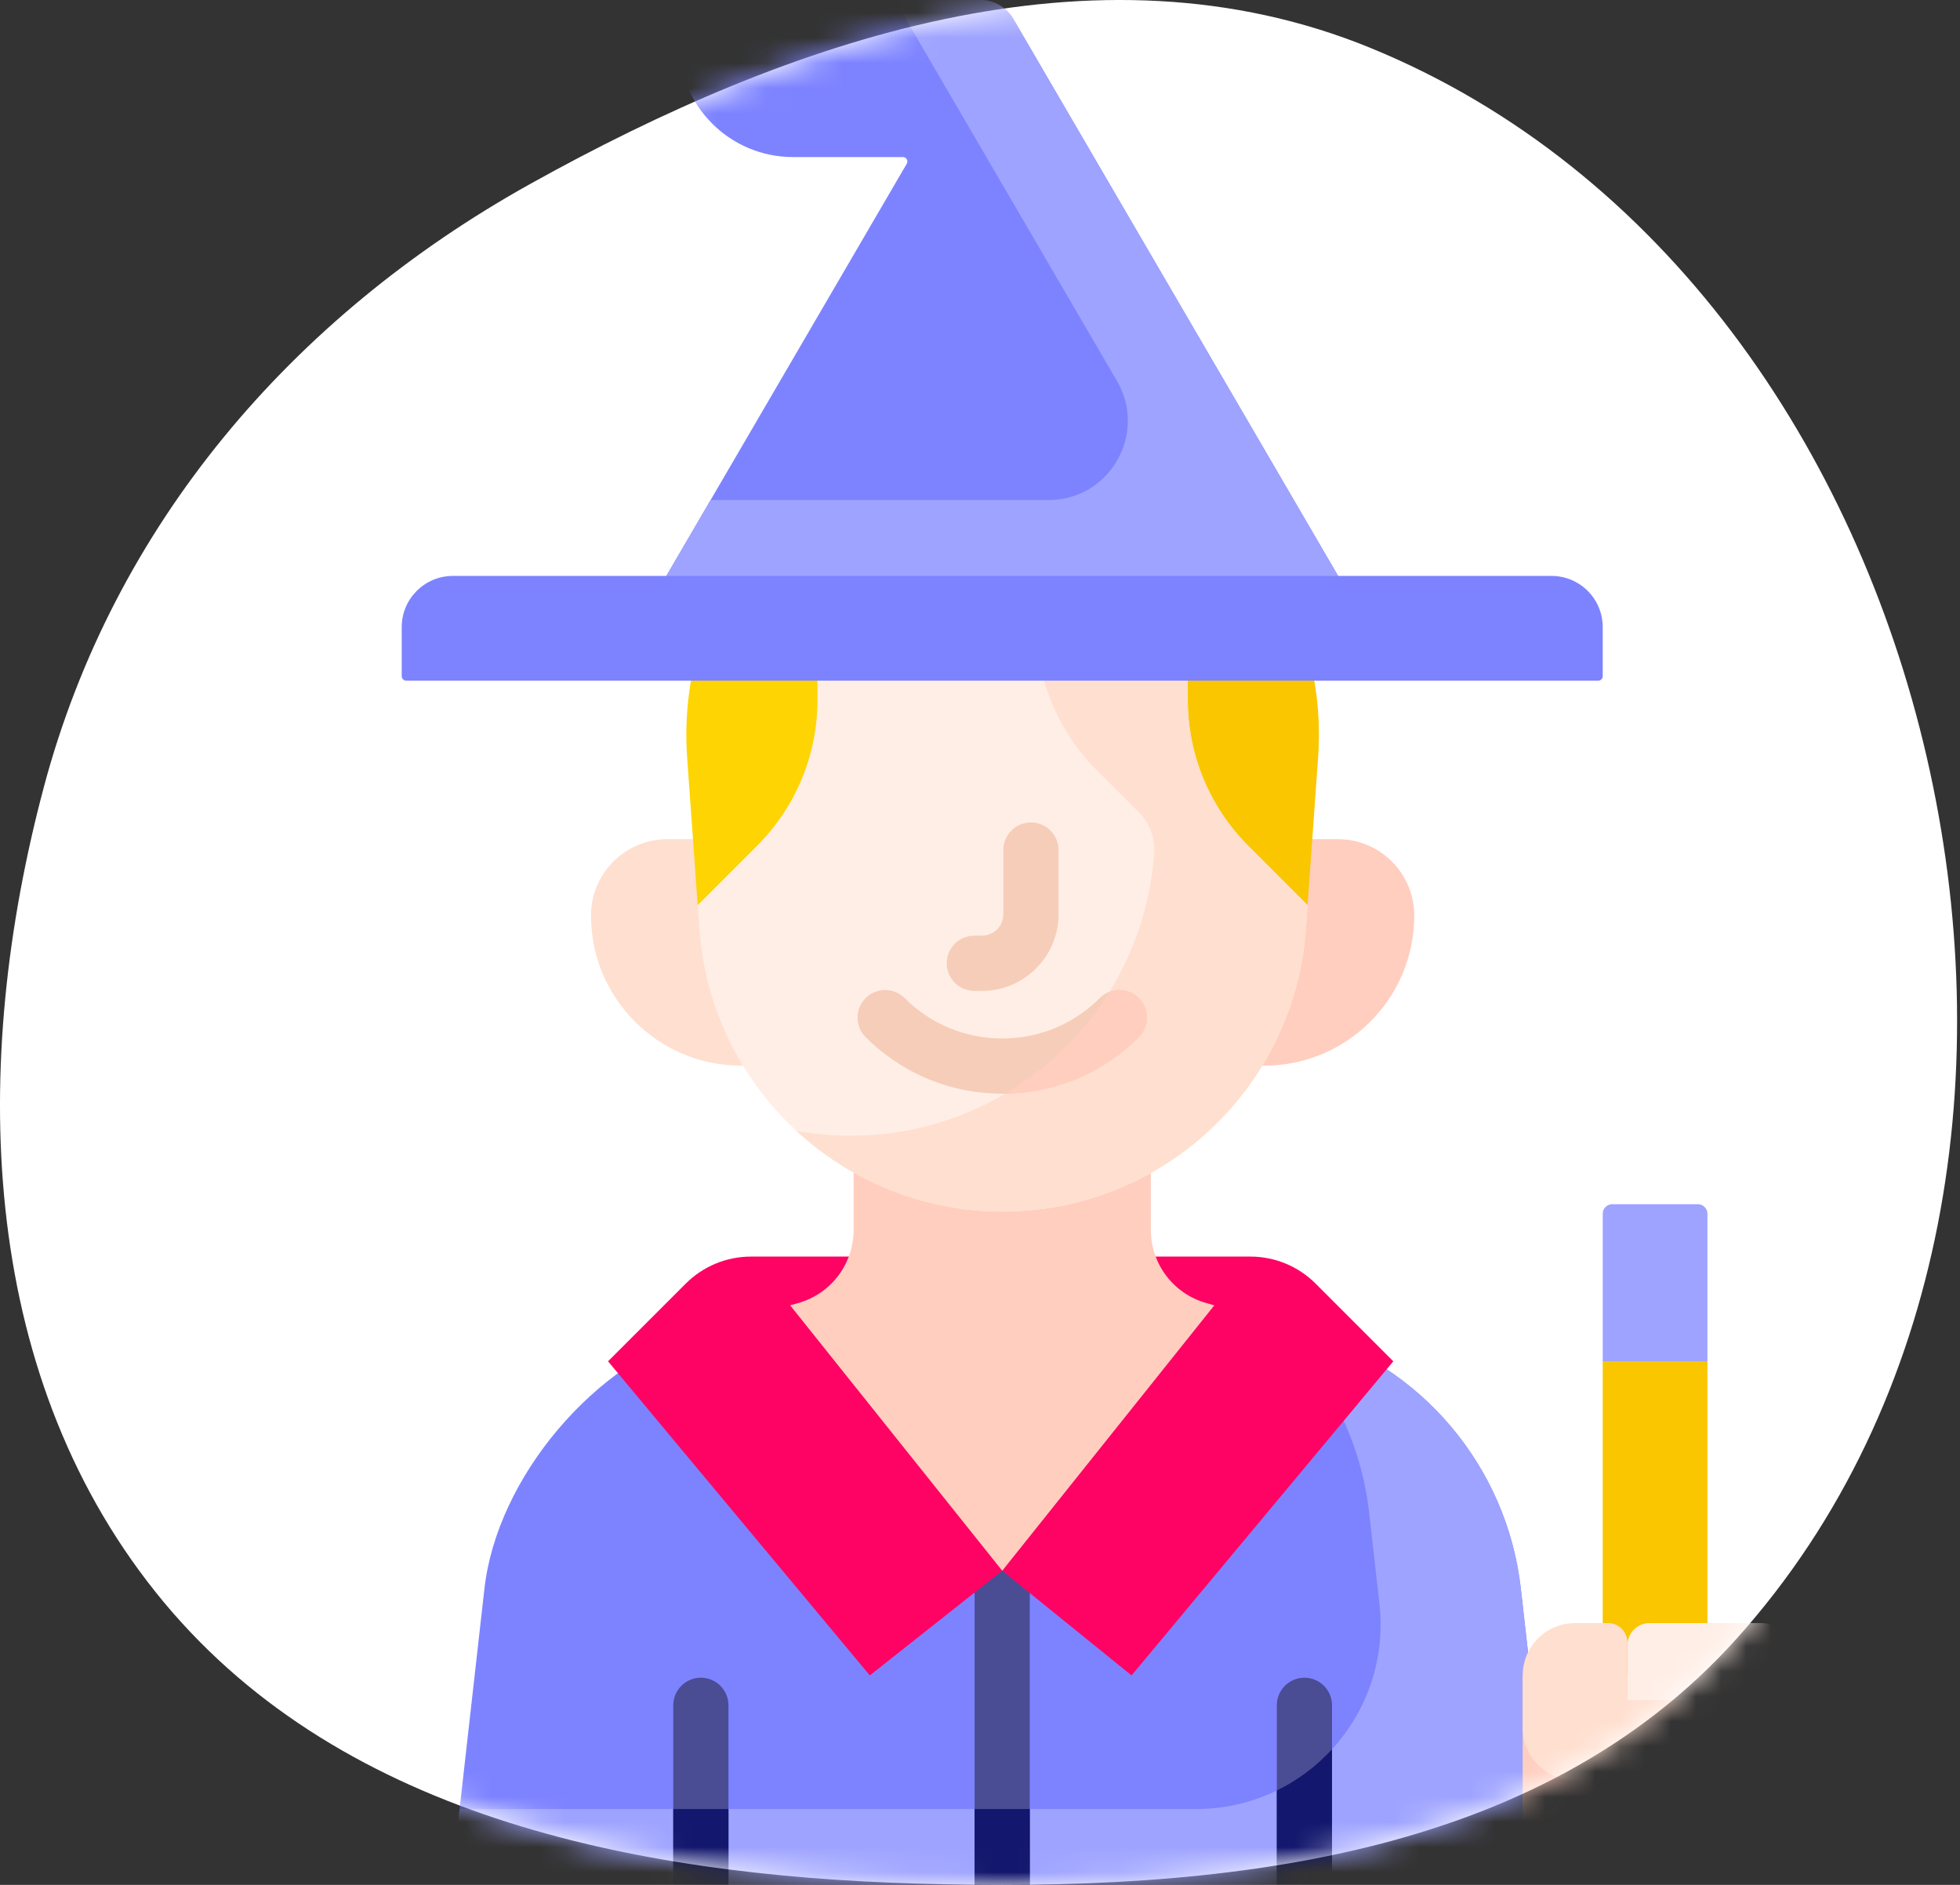<svg width="78" height="75" viewBox="0 0 78 75" fill="none" xmlns="http://www.w3.org/2000/svg">
<rect x="0" y="0" width="78" height="75" fill="#333333" stroke="none"/>
<path fill-rule="evenodd" clip-rule="evenodd" d="M36.504 74.949C48.45 75.297 61.181 74.055 69.139 65.171C77.543 55.787 79.499 42.36 76.671 30.103C73.849 17.87 66.195 6.682 54.545 1.909C43.549 -2.596 31.46 1.547 21.083 7.329C11.627 12.598 4.517 20.897 1.741 31.332C-1.174 42.284 -0.892 54.462 6.18 63.335C13.265 72.225 25.116 74.617 36.504 74.949Z" fill="white"/>
<mask id="mask0_2752_14493" style="mask-type:alpha" maskUnits="userSpaceOnUse" x="0" y="0" width="78" height="75">
<path fill-rule="evenodd" clip-rule="evenodd" d="M36.504 74.949C48.45 75.297 61.181 74.055 69.139 65.171C77.543 55.787 79.499 42.36 76.671 30.103C73.849 17.87 66.195 6.682 54.545 1.909C43.549 -2.596 31.46 1.547 21.083 7.329C11.627 12.598 4.517 20.897 1.741 31.332C-1.174 42.284 -0.892 54.462 6.18 63.335C13.265 72.225 25.116 74.617 36.504 74.949Z" fill="white"/>
</mask>
<g mask="url(#mask0_2752_14493)">
<g clip-path="url(#clip0_2752_14493)">
<path d="M27.982 52.934C23.695 54.158 19.778 58.785 19.278 63.216L17.968 74.833C17.958 74.922 18.028 75 18.118 75H61.854L60.524 63.216C59.974 58.342 56.537 54.281 51.821 52.934H27.982Z" fill="#7D83FF"/>
<path d="M60.524 63.216C59.974 58.342 56.537 54.281 51.821 52.934H50.956C52.89 54.84 54.17 57.383 54.488 60.198L54.896 63.815C55.387 68.169 51.98 71.982 47.598 71.982H18.289L17.968 74.833C17.958 74.922 18.028 75 18.118 75H61.854L60.524 63.216Z" fill="#9EA3FF"/>
<path d="M67.569 47.916H64.162C63.952 47.916 63.782 48.086 63.782 48.296V54.166L65.865 58.333L67.949 54.166V48.296C67.949 48.086 67.779 47.916 67.569 47.916Z" fill="#9EA3FF"/>
<path d="M63.782 54.166H67.949V72.916H63.782V54.166Z" fill="#FAC600"/>
<path d="M65.865 74.999H60.596V66.666H64.762L65.865 74.999Z" fill="#FFCEBF"/>
<path d="M70.129 75.001H65.647C65.159 75.001 64.763 74.605 64.763 74.117V65.468C64.763 64.98 65.159 64.584 65.647 64.584H70.129C70.617 64.584 71.013 64.98 71.013 65.468V74.117C71.013 74.605 70.617 75.001 70.129 75.001Z" fill="#FFEEE6"/>
<path d="M64.762 70.834H62.679C61.528 70.834 60.596 69.901 60.596 68.751V66.667C60.596 65.517 61.528 64.584 62.679 64.584H63.997C64.42 64.584 64.762 64.927 64.762 65.349V70.834Z" fill="#FFDFCF"/>
<path d="M40.982 74.998V59.132C40.982 58.525 40.491 58.033 39.884 58.033C39.277 58.033 38.785 58.525 38.785 59.132V74.998V75H40.982C40.982 74.999 40.982 74.999 40.982 74.998Z" fill="#4A4D94"/>
<path d="M28.99 74.871V67.855C28.99 67.248 28.498 66.756 27.892 66.756C27.285 66.756 26.793 67.248 26.793 67.855V74.871C26.793 74.915 26.796 74.958 26.801 75H28.983C28.988 74.958 28.99 74.915 28.99 74.871Z" fill="#4A4D94"/>
<path d="M53.009 74.871V67.855C53.009 67.248 52.517 66.756 51.91 66.756C51.303 66.756 50.812 67.248 50.812 67.855V74.871C50.812 74.915 50.814 74.958 50.819 75H53.001C53.006 74.958 53.009 74.915 53.009 74.871Z" fill="#4A4D94"/>
<path d="M28.99 74.871V71.982H26.793V74.871C26.793 74.915 26.796 74.958 26.801 75.001H28.983C28.988 74.958 28.99 74.915 28.99 74.871Z" fill="#13176D"/>
<path d="M53.009 74.871V69.603C52.39 70.278 51.646 70.838 50.812 71.245V74.871C50.812 74.915 50.814 74.958 50.819 75.001H53.001C53.006 74.958 53.009 74.915 53.009 74.871Z" fill="#13176D"/>
<path d="M40.982 74.999V71.982H38.785V74.999V75.001H40.982L40.982 74.999Z" fill="#13176D"/>
<path d="M67.948 69.848H64.762C64.155 69.848 63.663 69.356 63.663 68.749C63.663 68.142 64.155 67.65 64.762 67.65H67.948C68.555 67.65 69.046 68.142 69.046 68.749C69.046 69.356 68.554 69.848 67.948 69.848Z" fill="#FFDFCF"/>
<path d="M25.302 25H54.468L40.325 0.753C40.052 0.287 39.553 0 39.013 0H27.195C27.092 0 27.008 0.084 27.008 0.187V1.698C27.008 4.212 29.046 6.25 31.56 6.25H35.936C36.071 6.25 36.154 6.396 36.087 6.512L25.302 25Z" fill="#7D83FF"/>
<path d="M40.324 0.753C40.051 0.287 39.552 0 39.012 0H35.608L44.45 15.157C45.676 17.259 44.16 19.898 41.727 19.898H28.277L25.301 25H54.467L40.324 0.753Z" fill="#9EA3FF"/>
<path d="M55.448 54.167L45.032 66.666L39.884 62.5L34.615 66.666L24.198 54.167L27.29 51.075C27.978 50.387 28.912 50 29.885 50H49.762C50.735 50 51.668 50.387 52.356 51.075L55.448 54.167Z" fill="#FE0364"/>
<path d="M48.325 51.94L47.991 51.844C46.693 51.473 45.799 50.288 45.799 48.938V45.443C44.113 46.6 42.073 47.275 39.885 47.275C37.696 47.275 35.657 46.6 33.97 45.443V48.938C33.97 50.288 33.076 51.473 31.779 51.844L31.444 51.939L39.885 62.5L48.325 51.94Z" fill="#FFCEBF"/>
<path d="M29.032 33.391H26.559C24.88 33.391 23.52 34.752 23.52 36.43C23.52 39.728 26.194 42.403 29.492 42.403H29.607L29.032 33.391Z" fill="#FFDFCF"/>
<path d="M53.243 33.391H50.77L50.195 42.403H50.31C53.608 42.403 56.282 39.729 56.282 36.43C56.282 34.752 54.922 33.391 53.243 33.391Z" fill="#FFCEBF"/>
<path d="M28.05 25C27.476 26.597 27.217 28.34 27.346 30.15L27.765 36.017L32.532 33.212L34.169 25H28.05Z" fill="#FED402"/>
<path d="M45.716 25L47.269 33.212L52.036 36.017L52.455 30.15C52.585 28.34 52.326 26.597 51.752 25H45.716V25Z" fill="#FAC600"/>
<path d="M47.269 27.853V25H32.532V27.853C32.532 30.028 31.668 32.114 30.13 33.652L27.765 36.017L27.834 36.972C28.286 43.303 33.554 48.208 39.901 48.208C46.248 48.208 51.515 43.304 51.968 36.973L52.036 36.017L49.671 33.652C48.133 32.114 47.269 30.028 47.269 27.853Z" fill="#FFEEE6"/>
<path d="M49.671 33.652C48.133 32.114 47.269 30.028 47.269 27.853V25H41.234C41.277 27.115 42.136 29.135 43.635 30.634L45.322 32.321C45.752 32.751 45.974 33.347 45.931 33.955C45.479 40.285 40.211 45.19 33.864 45.19C33.123 45.19 32.396 45.123 31.689 44.994C33.852 46.994 36.743 48.208 39.901 48.208C46.247 48.208 51.515 43.303 51.968 36.973L52.036 36.017L49.671 33.652Z" fill="#FFDFCF"/>
<path d="M18.024 22.916H61.745C62.87 22.916 63.782 23.828 63.782 24.953V26.905C63.782 27.003 63.703 27.083 63.605 27.083H16.165C16.067 27.083 15.987 27.003 15.987 26.905V24.953C15.987 23.828 16.899 22.916 18.024 22.916Z" fill="#7D83FF"/>
<path d="M39.078 39.428H38.775C38.168 39.428 37.676 38.936 37.676 38.329C37.676 37.722 38.168 37.23 38.775 37.23H39.078C39.547 37.23 39.929 36.849 39.929 36.379V33.823C39.929 33.217 40.42 32.725 41.027 32.725C41.634 32.725 42.126 33.217 42.126 33.823V36.379C42.126 38.06 40.758 39.428 39.078 39.428ZM45.32 41.268C45.749 40.839 45.749 40.143 45.32 39.714C44.891 39.285 44.195 39.285 43.766 39.714C42.73 40.751 41.351 41.322 39.884 41.322C38.418 41.322 37.039 40.751 36.002 39.714C35.573 39.285 34.878 39.285 34.449 39.714C34.02 40.143 34.02 40.839 34.449 41.268C35.901 42.719 37.831 43.519 39.884 43.519C41.938 43.519 43.868 42.719 45.32 41.268Z" fill="#F6CDB8"/>
<path d="M45.32 39.714C45.004 39.398 44.542 39.315 44.149 39.466C43.114 41.132 41.688 42.525 40.002 43.519C42.011 43.489 43.896 42.692 45.32 41.268C45.75 40.839 45.75 40.143 45.32 39.714Z" fill="#FFCEBF"/>
</g>
</g>
<defs>
<clipPath id="clip0_2752_14493">
<rect width="75" height="75" fill="white" transform="translate(6)"/>
</clipPath>
</defs>
</svg>

